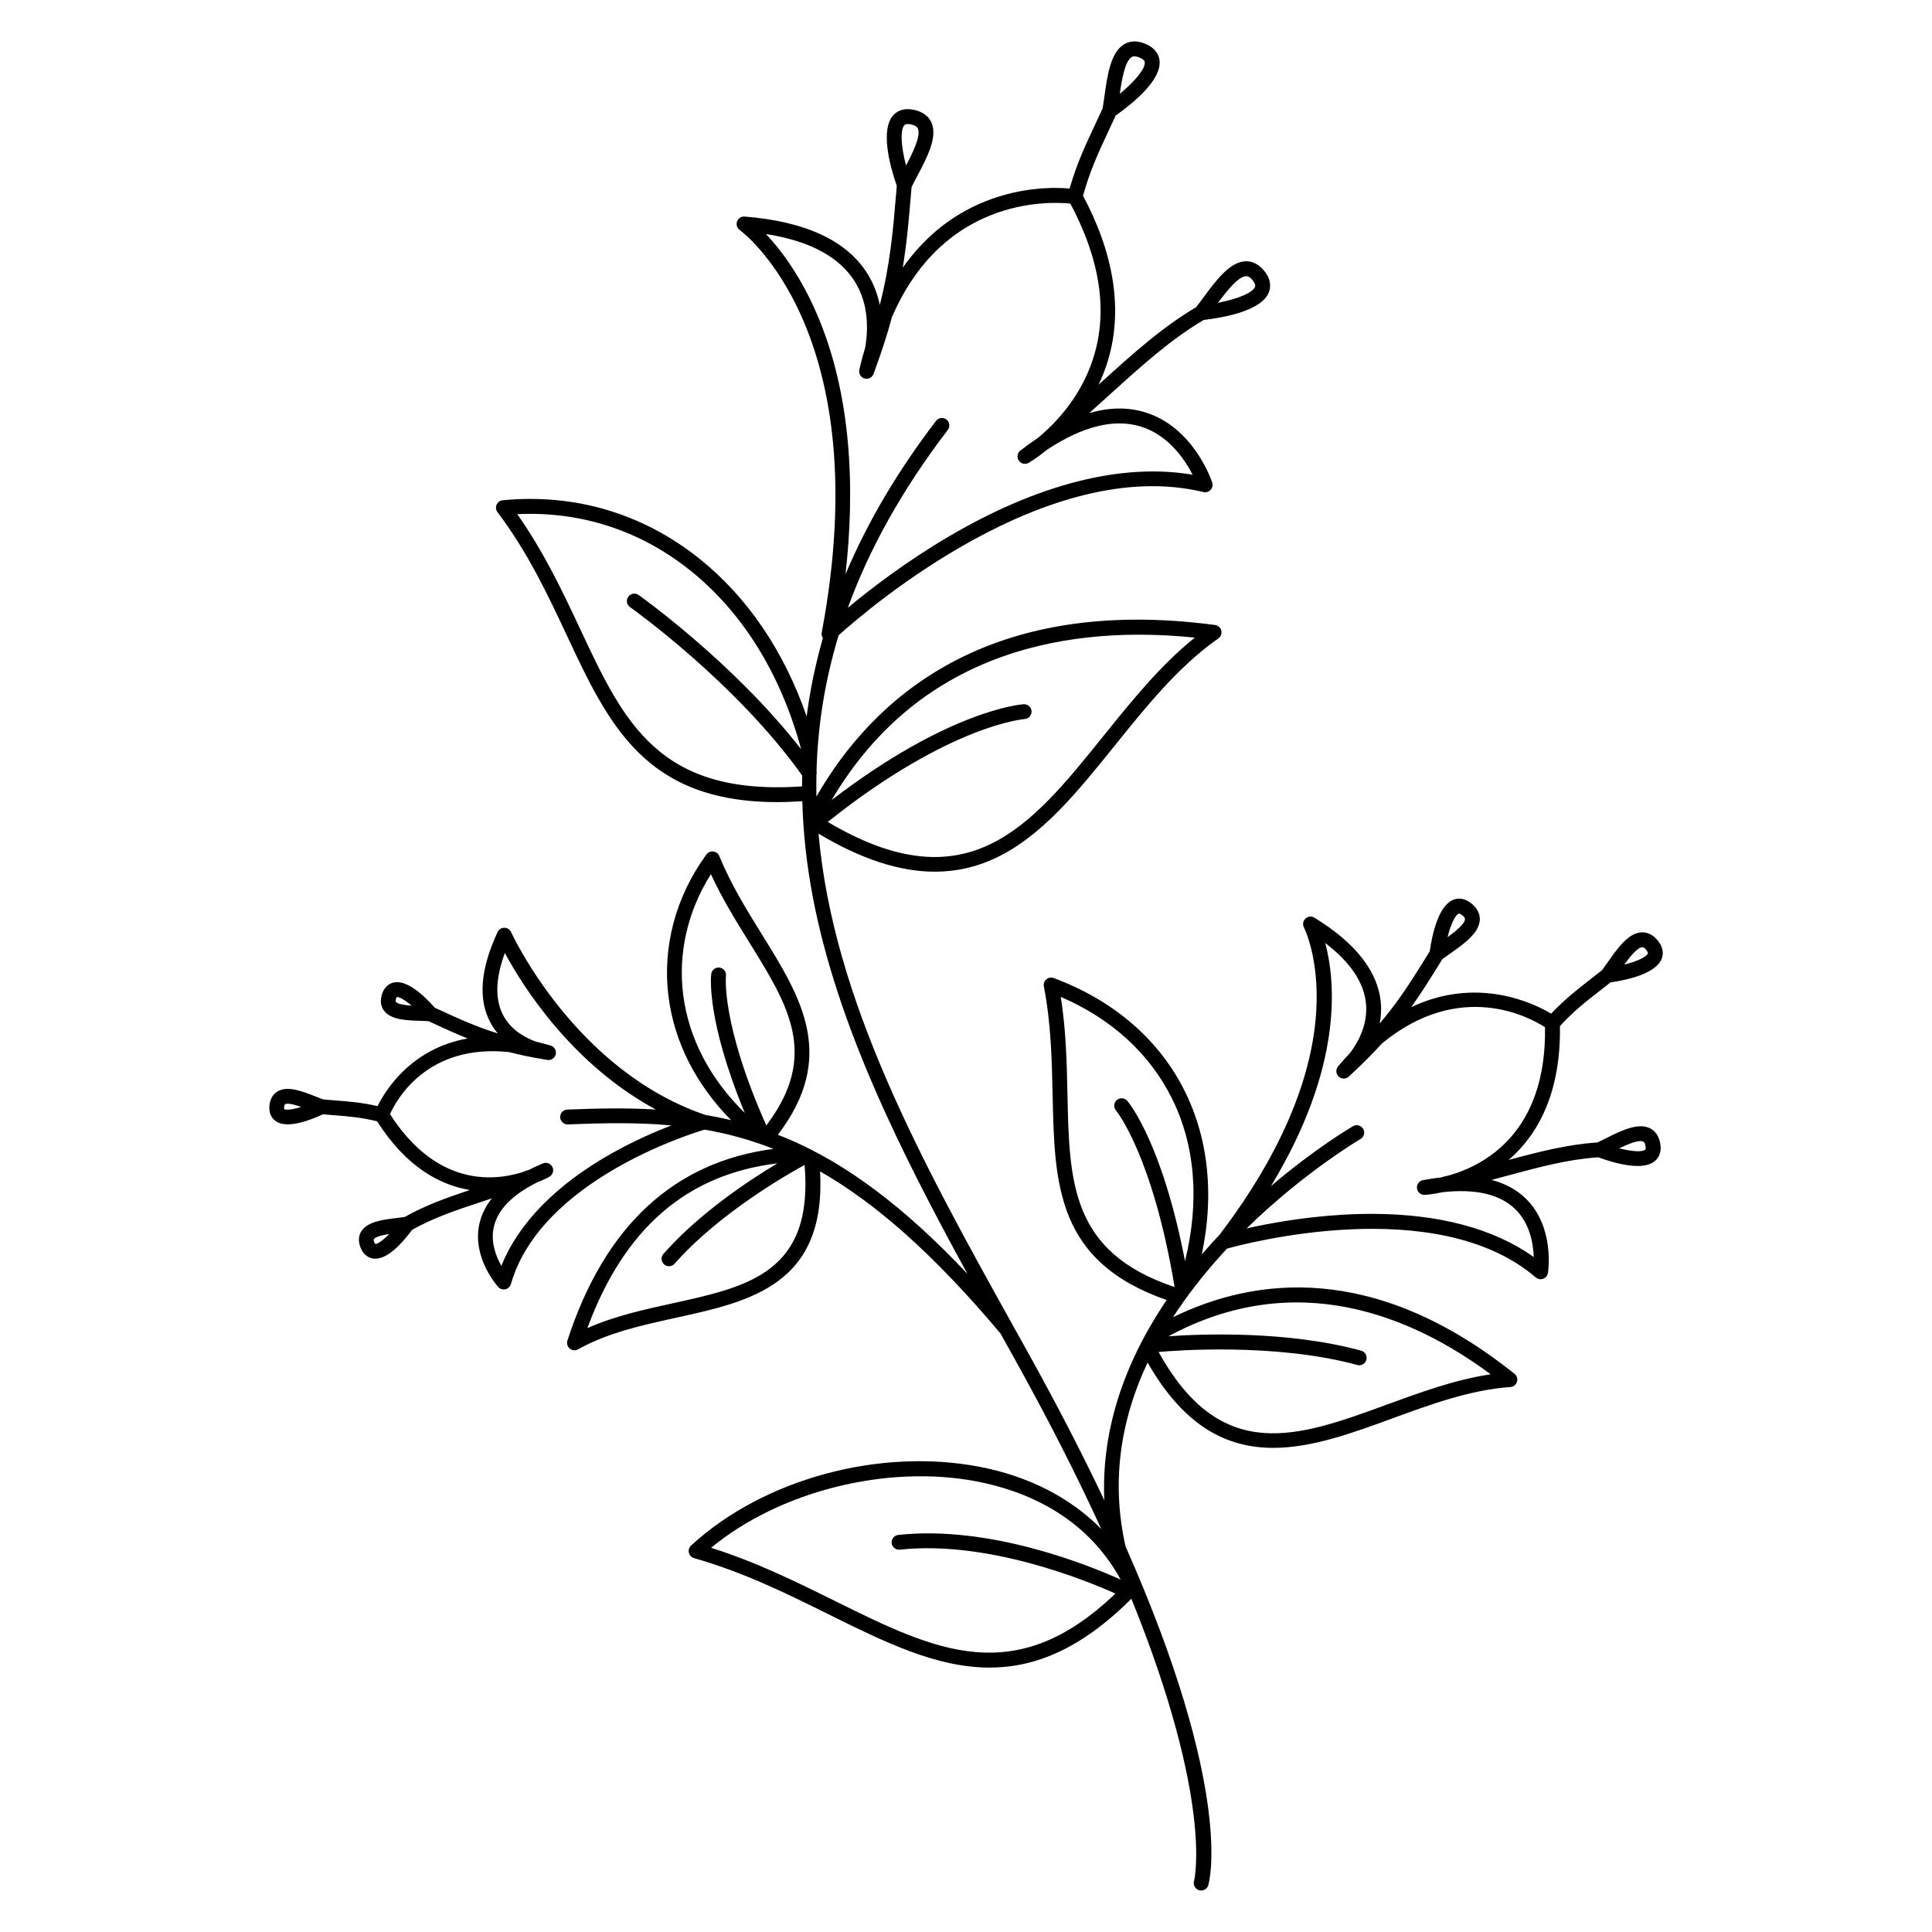 <?xml version="1.0" encoding="UTF-8"?>
<!-- Uploaded to: ICON Repo, www.svgrepo.com, Generator: ICON Repo Mixer Tools -->
<svg fill="#000000" width="800px" height="800px" version="1.1" viewBox="144 144 512 512" xmlns="http://www.w3.org/2000/svg">
 <path d="m567.77 406.73c0.949-0.738 1.961-1.527 3.027-2.375 4.691-0.691 12.16-2.394 13.602-6.359 0.422-1.164 0.535-2.992-1.344-5.062-1.488-1.641-3.047-1.922-4.106-1.844-3.5 0.223-6.363 4.316-8.891 7.93-0.523 0.75-1.023 1.457-1.496 2.082-1.141 0.906-2.203 1.738-3.207 2.519-3.676 2.859-6.66 5.195-10.281 9.008-4.633-2.766-19.547-10.02-37.086-1.719 2.715-3.801 5.066-7.586 7.629-11.715l0.633-1.016c0.605-0.453 1.277-0.93 1.992-1.43 3.609-2.531 7.699-5.398 7.918-8.898 0.066-1.051-0.203-2.617-1.848-4.106-2.074-1.875-3.898-1.762-5.062-1.336-3.992 1.457-5.684 9.035-6.359 13.723l-0.613 0.988c-3.984 6.422-7.445 11.984-12.645 18.121 0.324-1.684 0.469-3.469 0.316-5.356-0.668-8.289-6.594-15.926-17.617-22.691-0.754-0.465-1.723-0.363-2.371 0.242-0.648 0.602-0.812 1.566-0.402 2.352 0.039 0.078 4.066 7.977 3.277 21.938-1.301 23.102-14.543 44.992-25.652 59.512-0.746 0.789-1.496 1.59-2.238 2.41-0.84 0.926-1.656 1.859-2.461 2.789 7.012-33.223-7.91-61.551-39.234-73.242-0.668-0.246-1.418-0.117-1.961 0.344-0.543 0.461-0.797 1.18-0.66 1.879 1.922 9.855 2.125 19.461 2.324 28.746 0.508 23.68 0.965 44.191 30.23 54.359-11.742 17.305-17.336 35.27-16.527 53.066-5.633-11.891-12.352-24.988-20.367-39.398l-2.469-4.434c-0.453-0.812-0.906-1.625-1.355-2.438 0-0.004-0.004-0.004-0.004-0.008-24.367-43.766-47.633-86.234-51.543-130.38 11.23 6.723 21.441 10.078 30.832 10.078 5.644 0 10.992-1.207 16.09-3.617 12.258-5.793 21.664-17.48 31.629-29.859 8.293-10.301 16.867-20.957 27.402-28.336 0.664-0.465 0.977-1.289 0.781-2.078-0.191-0.789-0.848-1.379-1.652-1.484-60.645-8.066-90.84 19.73-105.64 45.465-0.043-1.938-0.031-3.875 0.008-5.82 0.086-0.316 0.098-0.648 0.02-0.969 0.32-11.82 2.164-23.785 5.863-35.949 8.105-7.293 55.559-47.898 96.668-37.957 0.691 0.164 1.426-0.055 1.906-0.578 0.484-0.523 0.648-1.27 0.426-1.949-0.195-0.598-4.926-14.652-17.77-18.605-4.562-1.406-9.516-1.332-14.812 0.191 1.891-1.691 3.688-3.312 5.394-4.859 8.965-8.109 16.078-14.535 24.926-19.805 5.844-0.691 15.398-2.543 17.281-7.344 0.52-1.332 0.691-3.441-1.453-5.93-1.703-1.977-3.523-2.312-4.734-2.285-4.199 0.16-7.883 5.164-11.137 9.574-0.691 0.938-1.344 1.824-1.953 2.59-9.188 5.469-16.434 12.016-25.566 20.277-0.094 0.086-0.195 0.176-0.289 0.262 8.762-18.312 2.844-37.055-4.125-50.062 1.902-6.769 3.961-11.176 6.539-16.691 0.668-1.43 1.371-2.938 2.117-4.57 4.812-3.402 12.246-9.543 11.617-14.629-0.176-1.418-1.027-3.356-4.102-4.519-2.438-0.926-4.203-0.375-5.254 0.246-3.613 2.141-4.473 8.293-5.231 13.723-0.164 1.191-0.324 2.312-0.5 3.297-0.781 1.719-1.516 3.297-2.215 4.785-2.551 5.449-4.606 9.848-6.523 16.441-3.644-0.324-12.449-0.531-22.27 3.371-9.688 3.848-16.77 10.266-21.949 17.605 1.094-6.637 1.625-12.871 2.203-19.75l0.137-1.625c0.43-0.879 0.934-1.84 1.48-2.867 2.566-4.844 5.477-10.332 3.805-14.184-0.484-1.121-1.594-2.598-4.113-3.277-3.176-0.855-5 0.211-5.973 1.258-3.516 3.781-1.035 13.211 0.879 18.773l-0.133 1.59c-0.859 10.266-1.602 19.055-4.371 29.988-0.551-2.719-1.543-5.508-3.195-8.191-5.449-8.844-16.426-13.98-32.629-15.262-0.898-0.07-1.707 0.461-2.008 1.297-0.301 0.836-0.004 1.766 0.723 2.277 0.367 0.258 36.754 26.867 21.715 106.71-0.098 0.516 0.039 1.02 0.312 1.438-1.965 6.844-3.391 13.75-4.305 20.73-6.012-17.363-15.781-31.746-28.582-41.922-14.938-11.875-32.898-17.184-51.965-15.348-0.711 0.066-1.324 0.516-1.613 1.168s-0.199 1.406 0.23 1.977c8.098 10.746 13.324 21.898 18.383 32.684 11.055 23.578 20.703 44.164 55.773 44.164 2.106 0 4.328-0.094 6.625-0.246 0.227 8.383 1.16 16.883 2.809 25.523 6.457 33.777 23.129 67.188 40.965 99.762-16.766-17.809-32.262-29.391-47.984-35.977-0.758-0.316-1.512-0.605-2.266-0.898 15.824-20.746 6.137-36.395-4.129-52.938-4.066-6.555-8.27-13.328-11.398-20.941-0.27-0.66-0.875-1.121-1.582-1.203-0.707-0.086-1.406 0.219-1.824 0.793-8.16 11.172-11.727 24.57-10.035 37.727 1.539 11.996 7.234 23.18 16.562 32.676-2.258-0.539-4.527-1-6.82-1.383-34.637-11.789-51.301-48.074-51.465-48.438-0.316-0.703-1.012-1.156-1.781-1.16-0.754-0.031-1.473 0.438-1.797 1.133-4.606 9.848-5.227 17.965-1.84 24.125 0.559 1.016 1.199 1.926 1.891 2.746-5.844-1.809-10.523-3.961-15.863-6.43l-0.82-0.379c-3.172-3.57-7.559-7.481-10.973-6.672-0.895 0.211-2.492 0.945-3.148 3.484-0.496 1.914 0.082 3.219 0.652 3.977 1.848 2.461 6.09 2.582 9.828 2.691 0.699 0.02 1.355 0.043 1.961 0.078l0.848 0.391c3.281 1.516 6.32 2.918 9.52 4.199-14.957 2.644-21.789 13.73-23.875 17.93-4.156-0.953-7.258-1.199-11.059-1.5-1.039-0.082-2.144-0.168-3.332-0.277-0.602-0.215-1.254-0.473-1.945-0.746-3.477-1.379-7.418-2.941-10.09-1.418-0.824 0.473-1.867 1.441-2.172 3.394-0.402 2.59 0.777 3.898 1.512 4.445 0.879 0.656 2.027 0.926 3.32 0.926 2.824 0 6.332-1.289 9.289-2.66 1.098 0.098 2.133 0.18 3.109 0.258 3.863 0.305 6.977 0.559 11.254 1.598 7.734 12.152 16.664 16.891 24.574 18.211-6.281 2.09-11.863 4.09-17.254 7.141-0.609 0.09-1.27 0.172-1.973 0.258-3.715 0.441-7.926 0.945-9.547 3.559-0.5 0.805-0.957 2.16-0.293 4.019 0.879 2.469 2.539 3.059 3.449 3.188 0.188 0.027 0.379 0.039 0.566 0.039 3.34 0 7.066-4.023 9.754-7.648 5.762-3.258 11.66-5.215 19.09-7.668 0.66-0.219 1.355-0.449 2.047-0.676-1.668 2.09-2.777 4.344-3.312 6.758-1.977 8.93 4.723 16.422 5.008 16.734 0.379 0.414 0.906 0.645 1.457 0.645 0.148 0 0.301-0.016 0.449-0.051 0.695-0.164 1.246-0.688 1.445-1.375 7.879-27.484 47.711-39.859 51.328-40.93 6.09 1.055 12.133 2.68 18.254 5.106-26.426 3.465-44.785 20.523-54.609 50.797-0.25 0.773 0 1.617 0.625 2.129 0.359 0.293 0.801 0.445 1.246 0.445 0.332 0 0.664-0.082 0.965-0.254 7.75-4.375 17.035-6.41 26.012-8.379 19.57-4.293 39.777-8.734 38.105-38.777 14.512 8.289 29.914 21.66 47.801 42.938 0.426 0.766 0.852 1.531 1.281 2.297l2.469 4.434c9.332 16.773 16.875 31.758 22.977 45.105-8.168-8.273-19.191-13.98-32.266-16.488-26.629-5.106-57.352 3.281-76.441 20.871-0.523 0.48-0.746 1.211-0.582 1.902 0.164 0.691 0.691 1.242 1.379 1.438 13.051 3.703 24.527 9.383 35.625 14.879 14.816 7.332 28.543 14.129 42.688 14.125 11.926 0 24.152-4.848 37.574-18.25 21.762 53.746 16.699 74.465 16.602 74.824-0.293 1.043 0.309 2.125 1.352 2.426 0.18 0.055 0.363 0.078 0.543 0.078 0.855 0 1.641-0.562 1.891-1.426 0.348-1.207 6.606-25.262-21.941-89.789-3.68-16.332-1.715-32.625 5.848-48.703 9.84 17.211 21.258 22.609 33.289 22.609 10.246 0 20.941-3.914 31.473-7.769 10.238-3.75 20.828-7.625 31.387-8.352 0.809-0.055 1.5-0.602 1.742-1.375 0.242-0.773-0.016-1.617-0.648-2.125-37.25-29.781-68.965-25.535-90.527-14.988 3.637-5.609 7.965-11.188 12.98-16.727 0.445-0.492 0.895-0.977 1.34-1.457 4.707-1.32 55.598-14.879 81.84 7.633 0.363 0.312 0.82 0.477 1.281 0.477 0.23 0 0.461-0.039 0.68-0.121 0.668-0.246 1.152-0.836 1.262-1.543 0.078-0.496 1.82-12.25-5.926-19.766-2.394-2.324-5.41-3.949-9.008-4.891 1.344-0.359 2.644-0.707 3.894-1.047 9.129-2.465 16.375-4.414 24.387-4.949 2.867 1.055 6.973 2.301 10.391 2.301 1.883 0 3.555-0.379 4.684-1.383 0.93-0.824 1.895-2.375 1.23-5.09-0.527-2.156-1.777-3.133-2.734-3.578-3.184-1.473-7.652 0.762-11.594 2.734-0.789 0.395-1.535 0.766-2.227 1.082-7.898 0.531-15.246 2.406-23.539 4.641 11.422-9.777 13.816-24.285 13.617-35.484 3.652-3.961 6.641-6.297 10.367-9.199zm11.426-11.711h0.047c0.137 0 0.43 0.051 0.895 0.562 0.328 0.359 0.648 0.832 0.559 1.07-0.324 0.891-2.621 2.07-6.25 2.984 1.551-2.141 3.484-4.535 4.75-4.617zm-48.602-8.906c0.027-0.008 0.059-0.016 0.09-0.016 0.254 0 0.66 0.285 0.984 0.574 0.586 0.531 0.566 0.84 0.559 0.941-0.078 1.262-2.469 3.199-4.609 4.754 0.91-3.629 2.09-5.934 2.977-6.254zm-56.371-168.93h0.078c0.258 0 0.789 0.07 1.523 0.926 0.695 0.805 0.957 1.453 0.77 1.922-0.539 1.375-4 3.094-9.816 4.215 2.285-3.07 5.356-6.984 7.445-7.062zm-30.293-58.07c0.109-0.066 0.324-0.191 0.73-0.191 0.277 0 0.641 0.059 1.121 0.242 0.996 0.379 1.531 0.824 1.594 1.32 0.18 1.469-2.043 4.625-6.621 8.383 0.539-3.789 1.375-8.688 3.176-9.754zm-195.04 250.38c-0.102-0.133-0.023-0.484 0.012-0.629 0.121-0.477 0.258-0.633 0.25-0.641 0.457-0.105 1.883 0.531 3.926 2.281-1.836-0.125-3.719-0.387-4.188-1.012zm-29.57 28.434s-0.082-0.188 0-0.719c0.023-0.148 0.09-0.5 0.238-0.582 0.164-0.094 0.398-0.137 0.68-0.137 0.883 0 2.25 0.402 3.566 0.867-2.578 0.805-4.137 0.832-4.484 0.57zm24.152 35.742s-0.164-0.129-0.344-0.633c-0.051-0.141-0.156-0.484-0.07-0.625 0.41-0.664 2.266-1.094 4.086-1.383-1.883 1.938-3.25 2.68-3.672 2.641zm88.926-98.008c3.023 6.562 6.691 12.473 10.254 18.215 10.316 16.633 18.504 29.855 4.414 48.387-0.016-0.047-0.027-0.098-0.047-0.145-11.926-26.844-10.652-39.324-10.633-39.5 0.133-1.074-0.625-2.055-1.699-2.195-1.07-0.148-2.066 0.621-2.203 1.699-0.066 0.508-1.379 12.016 8.902 36.84-9.23-9.066-14.855-19.793-16.328-31.285-1.418-11.043 1.184-22.285 7.34-32.016zm-26.172 73.926c-14.758 8.289-24.824 18.555-29.352 29.879-1.422-2.496-2.906-6.285-2.012-10.289 1.02-4.559 4.867-8.527 11.449-11.82 2.051-0.801 3.262-1.496 3.32-1.531 0.891-0.527 1.219-1.652 0.754-2.578-0.465-0.922-1.562-1.332-2.519-0.93-1.324 0.555-2.574 1.137-3.746 1.738-0.133 0.02-0.266 0.051-0.398 0.102-0.543 0.203-1.059 0.383-1.59 0.574-7.852 2.375-22.645 3.422-34.777-15.48 1.73-3.856 9.887-18.711 31.543-16.438 2.812 0.723 5.926 1.379 9.469 1.965 0.41 0.078 0.676 0.117 0.738 0.125 0.031 0.004 0.062 0 0.098 0.004 0.055 0.004 0.105 0.012 0.16 0.012 0.016 0 0.035-0.004 0.051-0.004 0.07 0 0.137-0.008 0.203-0.02 0.051-0.008 0.098-0.012 0.148-0.023 0.066-0.016 0.129-0.031 0.195-0.055 0.047-0.016 0.098-0.031 0.145-0.051 0.059-0.023 0.113-0.051 0.172-0.082 0.051-0.027 0.098-0.055 0.145-0.082 0.051-0.031 0.098-0.066 0.141-0.102 0.047-0.039 0.094-0.078 0.141-0.121 0.039-0.035 0.078-0.074 0.113-0.113 0.043-0.051 0.086-0.102 0.125-0.152 0.031-0.039 0.059-0.082 0.086-0.125 0.035-0.059 0.07-0.121 0.098-0.184 0.023-0.047 0.043-0.09 0.062-0.137 0.027-0.066 0.047-0.137 0.062-0.203 0.012-0.035 0.027-0.07 0.035-0.105 0.004-0.016 0.004-0.031 0.004-0.043 0.004-0.02 0.012-0.035 0.012-0.051 0.008-0.043 0.004-0.086 0.008-0.129 0.008-0.07 0.012-0.141 0.012-0.211 0-0.059-0.008-0.117-0.012-0.176-0.008-0.066-0.016-0.133-0.027-0.195-0.012-0.059-0.027-0.113-0.047-0.168-0.02-0.062-0.039-0.125-0.066-0.184-0.023-0.051-0.047-0.102-0.074-0.152-0.031-0.059-0.066-0.117-0.102-0.172-0.031-0.047-0.062-0.09-0.098-0.133-0.043-0.055-0.09-0.105-0.137-0.156-0.039-0.039-0.074-0.074-0.117-0.113-0.051-0.047-0.105-0.086-0.164-0.125-0.047-0.031-0.094-0.062-0.141-0.09-0.059-0.035-0.121-0.062-0.184-0.09-0.055-0.023-0.105-0.047-0.164-0.066-0.023-0.008-0.047-0.02-0.07-0.027-1.344-0.398-2.652-0.746-3.926-1.043-2.777-1.023-6.481-3.027-8.547-6.816-2.309-4.227-2.191-9.824 0.348-16.676 4.644 8.633 17.59 29.383 40.012 41.488-7.332-0.43-15.059-0.34-23.473 0.02-1.086 0.047-1.93 0.965-1.883 2.051 0.047 1.086 1.004 1.91 2.051 1.883 9.625-0.41 18.645-0.547 27.438 0.254-4.273 1.637-9.836 4.051-15.711 7.348zm16.121 39.785c-7.656 1.68-15.523 3.406-22.691 6.59 9.762-26.414 26.305-40.758 50.375-43.664-7.688 4.602-20.801 13.293-30.215 24-0.719 0.816-0.637 2.059 0.18 2.777 0.375 0.328 0.836 0.488 1.297 0.488 0.547 0 1.09-0.227 1.48-0.668 11.777-13.395 30.215-23.867 34.453-26.18 2.422 28.453-14.875 32.266-34.879 36.656zm138.29-176.4c-9.176 7.391-16.816 16.883-24.234 26.102-19.293 23.973-35.992 44.703-73.047 22.742 0.02-0.016 0.043-0.02 0.062-0.035 16.68-13.316 29.973-20.012 38.184-23.285 8.828-3.516 13.828-3.938 13.941-3.945 1.082-0.074 1.898-1.016 1.824-2.098s-1.035-1.898-2.098-1.828c-0.824 0.055-19.887 1.621-50.867 25.391 23.977-40.645 64.453-46.293 96.234-43.043zm-76.977-135.79c0.195-0.211 0.508-0.316 0.93-0.316 0.316 0 0.695 0.059 1.137 0.18 1.215 0.328 1.441 0.848 1.527 1.047 0.832 1.918-1.359 6.379-3.141 9.766-1.508-5.731-1.461-9.594-0.453-10.676zm-23.645 48.965c-4.41-9.867-9.453-16.344-13.031-20.129 11.586 1.812 19.512 6.066 23.602 12.684 3.664 5.93 3.5 12.695 2.715 17.34-0.605 2.023-1.125 4.008-1.566 5.922-0.004 0.023-0.004 0.047-0.008 0.07-0.012 0.062-0.02 0.129-0.027 0.191-0.008 0.062-0.012 0.129-0.012 0.191 0 0.059 0.004 0.121 0.012 0.18 0.008 0.066 0.016 0.133 0.027 0.195 0.012 0.055 0.023 0.109 0.039 0.164 0.02 0.066 0.039 0.129 0.066 0.191 0.02 0.051 0.043 0.102 0.07 0.152 0.031 0.059 0.062 0.117 0.102 0.172 0.031 0.047 0.062 0.094 0.098 0.141 0.039 0.051 0.086 0.102 0.129 0.148 0.039 0.043 0.078 0.082 0.121 0.121 0.051 0.043 0.105 0.086 0.16 0.125 0.047 0.035 0.094 0.066 0.145 0.098 0.062 0.035 0.125 0.066 0.191 0.094 0.039 0.016 0.074 0.043 0.113 0.055 0.016 0.008 0.035 0.008 0.051 0.016 0.016 0.004 0.027 0.012 0.043 0.02 0.035 0.012 0.074 0.016 0.109 0.023 0.07 0.02 0.137 0.035 0.207 0.047 0.051 0.008 0.102 0.012 0.152 0.012 0.043 0.004 0.086 0.012 0.125 0.012 0.016 0 0.031-0.008 0.047-0.008 0.172-0.004 0.344-0.027 0.508-0.078 0.027-0.008 0.051-0.02 0.078-0.027 0.156-0.055 0.305-0.125 0.445-0.215 0.016-0.008 0.031-0.016 0.047-0.027 0.141-0.098 0.266-0.219 0.379-0.352 0.023-0.031 0.047-0.059 0.07-0.09 0.098-0.133 0.188-0.273 0.25-0.43 0.004-0.008 0.016-0.039 0.023-0.055v-0.004c0.051-0.129 0.188-0.477 0.371-1.02 1.902-5.188 3.379-9.836 4.543-14.141 5.746-13.184 14.469-22.203 26.062-26.863 9.625-3.871 18.387-3.402 21.176-3.121 9.754 18.293 10.613 34.766 2.555 48.969-3.461 6.098-7.926 10.488-11.188 13.168-1.516 1.008-3.051 2.109-4.606 3.312-0.82 0.633-1.008 1.789-0.434 2.648s1.715 1.129 2.613 0.617c0.18-0.105 2.172-1.258 4.918-3.508 9.441-6.215 17.762-8.277 24.793-6.121 7.367 2.258 11.711 8.766 13.762 12.773-18.758-3.203-41.105 2.481-64.945 16.562-11.289 6.668-20.637 13.883-26.43 18.699 5.586-15.348 14.188-31.027 26.5-47.145 0.66-0.863 0.492-2.098-0.371-2.758-0.863-0.66-2.098-0.492-2.758 0.371-10.211 13.371-18.191 26.891-23.988 40.641 2.438-21.605 1.969-47.602-8.055-70.035zm-62.242 84.598c-4.477-9.551-9.5-20.266-16.695-30.488 16.723-0.797 32.441 4.262 45.648 14.762 13.984 11.113 24.195 27.547 29.59 47.555-17.945-23.062-42.812-40.711-43.078-40.898-0.891-0.629-2.117-0.414-2.742 0.477-0.625 0.891-0.414 2.117 0.477 2.742 0.281 0.195 28 19.879 45.609 44.625-0.02 0.961-0.031 1.918-0.031 2.883-38.02 2.59-47.195-16.961-58.777-41.656zm67.52 257.54c-10.281-5.09-20.887-10.336-32.852-14.105 18.137-14.965 46.508-22.168 70.383-17.59 12.379 2.375 28.777 8.832 38.16 26.016-8.617-3.887-34.762-14.461-58.945-11.836-1.082 0.117-1.863 1.09-1.742 2.168 0.117 1.082 1.086 1.852 2.168 1.742 23.164-2.512 49.094 8.027 57.133 11.633-26.668 25.539-47.766 15.105-74.305 1.973zm61.598-134.2c-0.18-8.359-0.363-16.973-1.777-25.898 13.25 5.688 23.328 14.812 29.281 26.547 6.344 12.516 7.582 27.48 3.648 43.48-6.074-31.453-14.906-42.012-15.301-42.473-0.707-0.824-1.941-0.91-2.766-0.211-0.824 0.703-0.922 1.945-0.223 2.773 0.098 0.113 9.703 11.789 15.527 46.777-27.477-9.191-27.891-27.668-28.391-50.996zm112.15 74.117c-9.395 1.402-18.594 4.769-27.531 8.039-23.488 8.598-43.84 16.039-60.473-13.953 4.352-0.391 31.066-2.453 52.645 3.449 0.176 0.047 0.348 0.07 0.52 0.07 0.863 0 1.656-0.574 1.898-1.449 0.289-1.047-0.332-2.129-1.379-2.418-19.492-5.332-42.312-4.434-51.074-3.816 33.762-18.227 64.391-5.488 85.395 10.078zm40.426-61.676c0.094 0.043 0.375 0.176 0.562 0.941 0.117 0.473 0.172 1.039-0.02 1.207-0.707 0.629-3.293 0.57-6.918-0.355 2.387-1.141 5.227-2.316 6.375-1.793zm-51.5 8.977c-0.488 0.117-0.973 0.23-1.473 0.348-0.133 0.031-0.262 0.074-0.383 0.133-0.062 0.016-0.129 0.031-0.188 0.043-1.551 0.168-3.156 0.41-4.824 0.723-1.016 0.191-1.711 1.137-1.59 2.164s0.977 1.773 2.047 1.738c0.168-0.008 1.988-0.105 4.738-0.707 8.703-0.965 15.156 0.527 19.219 4.453 3.93 3.801 4.828 9.203 4.941 12.742-10.516-7.551-25.188-11.453-42.98-11.453-2.621 0-5.312 0.086-8.066 0.254-10.289 0.637-19.273 2.301-25.039 3.598 15.23-14.898 30.012-23.586 30.18-23.684 0.941-0.547 1.258-1.75 0.711-2.691s-1.754-1.258-2.691-0.711c-0.562 0.328-10.07 5.914-21.758 15.871 19.246-31.688 17.105-54.262 14.395-64.41 6.711 5.117 10.344 10.57 10.812 16.262 0.438 5.305-2.008 9.867-4.168 12.785-1.082 1.137-2.168 2.348-3.25 3.637-0.016 0.02-0.027 0.039-0.043 0.059-0.039 0.051-0.074 0.102-0.105 0.152-0.035 0.055-0.07 0.109-0.098 0.168-0.027 0.055-0.051 0.109-0.07 0.164-0.023 0.062-0.047 0.121-0.062 0.188-0.016 0.055-0.027 0.109-0.039 0.168-0.012 0.066-0.023 0.129-0.027 0.195-0.004 0.059-0.008 0.113-0.008 0.172 0 0.066 0.004 0.129 0.012 0.195 0.004 0.059 0.012 0.113 0.023 0.172 0.012 0.062 0.027 0.129 0.047 0.191 0.016 0.055 0.031 0.109 0.055 0.164 0.023 0.062 0.055 0.125 0.086 0.184 0.027 0.051 0.051 0.102 0.082 0.148 0.039 0.062 0.086 0.121 0.133 0.18 0.027 0.031 0.043 0.066 0.074 0.098 0.012 0.012 0.023 0.02 0.031 0.027 0.012 0.012 0.023 0.027 0.035 0.043 0.051 0.051 0.105 0.086 0.16 0.129 0.039 0.031 0.074 0.062 0.113 0.09 0.082 0.059 0.172 0.102 0.262 0.145 0.027 0.012 0.051 0.031 0.078 0.043 0.117 0.051 0.238 0.086 0.363 0.113 0.039 0.008 0.074 0.008 0.113 0.016 0.086 0.012 0.176 0.023 0.262 0.027 0.012 0 0.023 0.004 0.031 0.004 0.055 0 0.105-0.012 0.16-0.016 0.055-0.004 0.105-0.004 0.16-0.016 0.066-0.012 0.133-0.031 0.195-0.047 0.051-0.016 0.102-0.023 0.152-0.043 0.062-0.023 0.121-0.055 0.184-0.082 0.051-0.023 0.102-0.043 0.148-0.074 0.055-0.031 0.105-0.074 0.16-0.113 0.043-0.031 0.086-0.055 0.125-0.09 0.059-0.051 0.309-0.27 0.68-0.633 3.156-2.926 5.836-5.633 8.172-8.207 20.746-17.051 39.191-6.887 43.199-4.289 0.426 27.863-15.949 36.57-25.477 39.281z"/>
</svg>